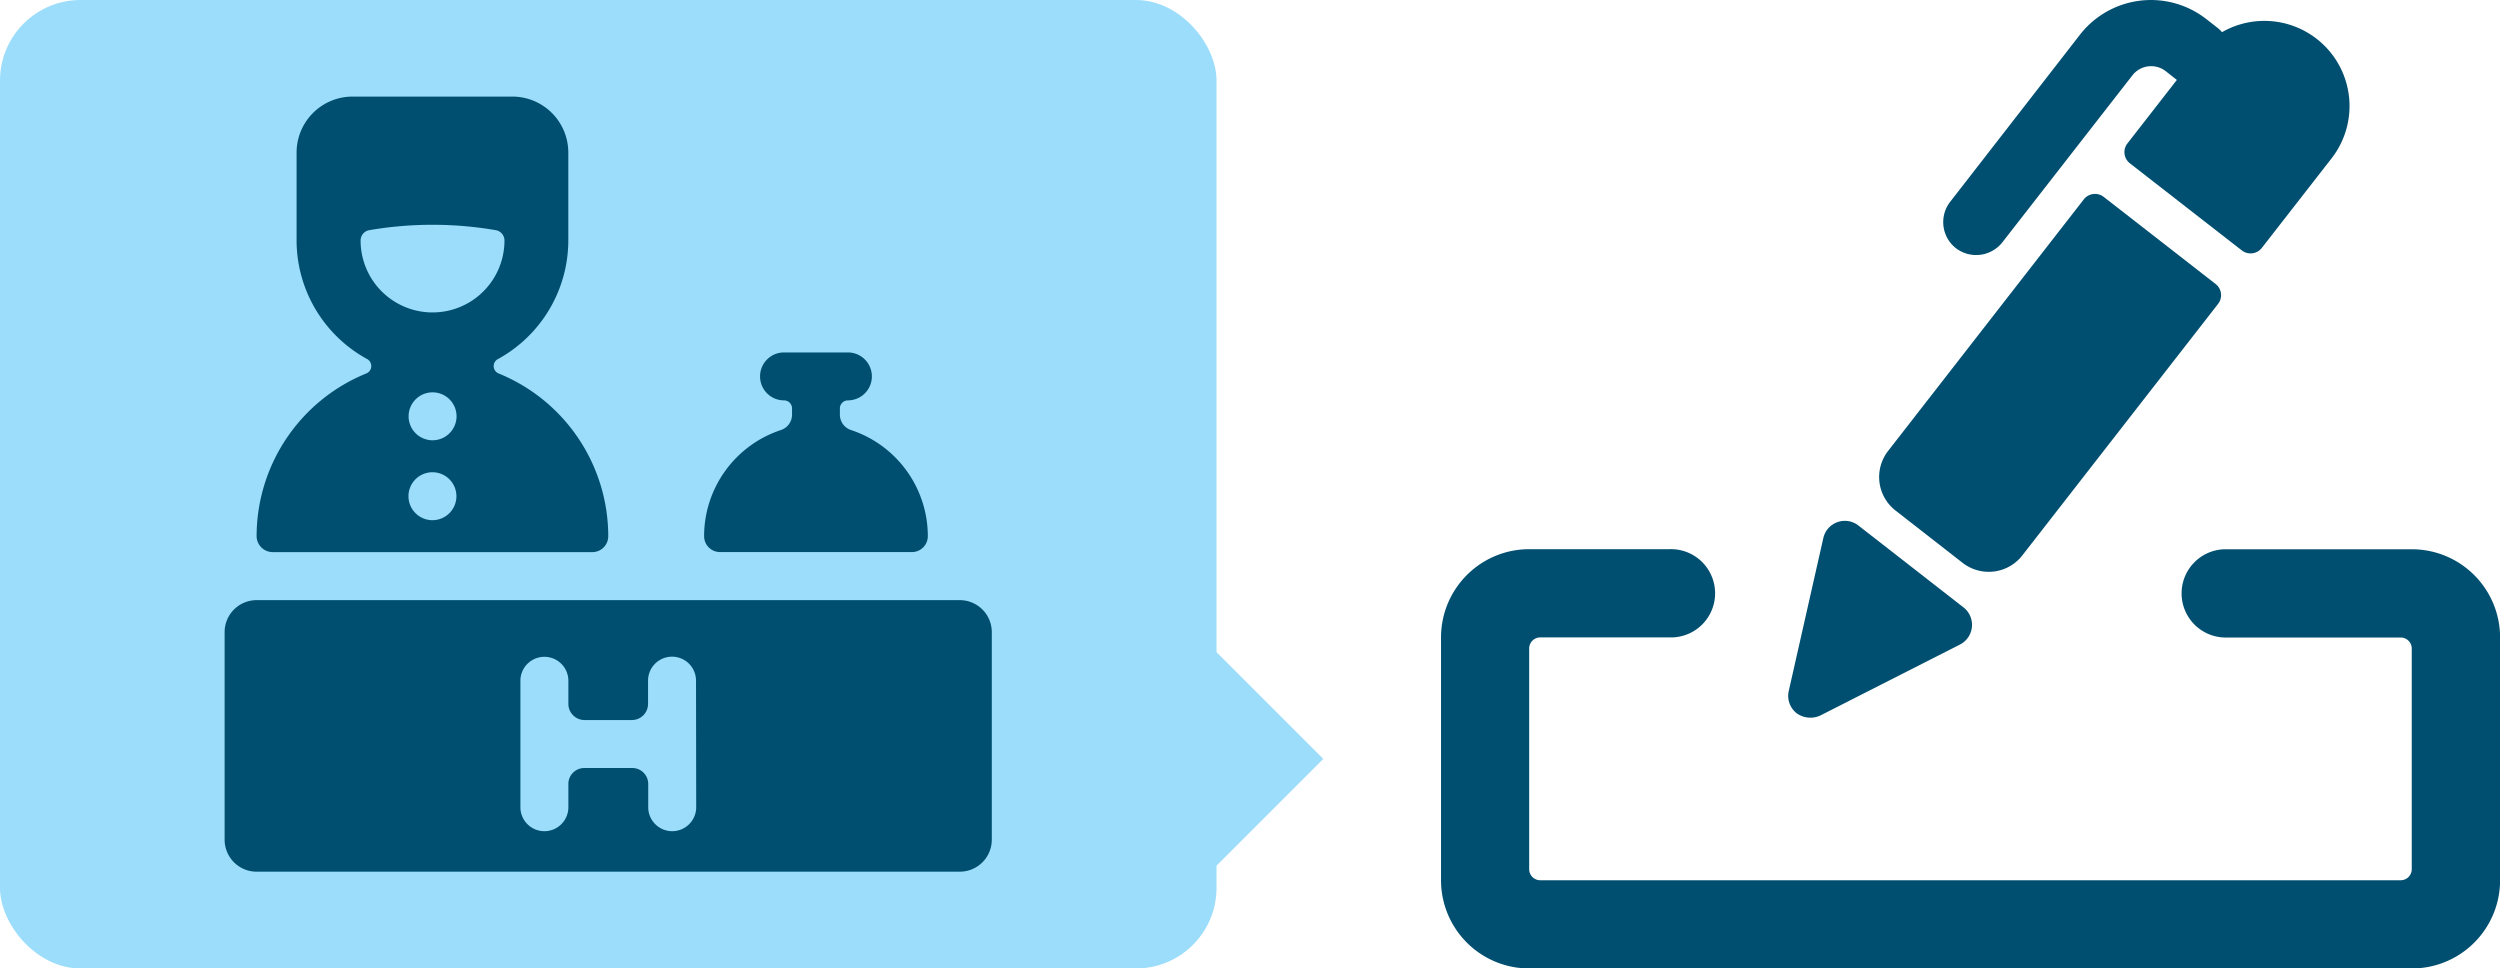 <svg id="Layer_1" data-name="Layer 1" xmlns="http://www.w3.org/2000/svg" width="38.741mm" height="15.008mm" viewBox="0 0 109.818 42.542"><defs><style>.cls-1{fill:#9bddfa;}.cls-2{fill:#014f70;}</style></defs><rect class="cls-1" width="53.439" height="42.542" rx="3.541"/><path class="cls-2" d="M31.635,24.251h8.422a.7.7,0,0,0,.7-.7v0a4.918,4.918,0,0,0-3.38-4.663.711.711,0,0,1-.483-.667v-.284a.353.353,0,0,1,.352-.35,1.053,1.053,0,0,0,0-2.106H34.44a1.053,1.053,0,1,0,0,2.106.352.352,0,0,1,.352.35v.284a.711.711,0,0,1-.483.667,4.918,4.918,0,0,0-3.38,4.663.7.7,0,0,0,.7.7Z"/><path class="cls-2" d="M16.086,16.406a7.73,7.73,0,0,0-4.814,7.147.709.709,0,0,0,.709.7H26.028a.7.7,0,0,0,.691-.7,7.727,7.727,0,0,0-4.813-7.147.349.349,0,0,1-.036-.632,5.948,5.948,0,0,0,3.094-5.21V6.7a2.46,2.46,0,0,0-2.457-2.458H15.484A2.461,2.461,0,0,0,13.028,6.7v3.862a5.945,5.945,0,0,0,3.1,5.21.351.351,0,0,1-.037.632ZM19,22.85A1.053,1.053,0,1,1,20.049,21.8h0A1.053,1.053,0,0,1,19,22.85Zm0-3.51a1.053,1.053,0,1,1,1.055-1.051v0A1.056,1.056,0,0,1,19,19.34Zm-3.16-8.776a.459.459,0,0,1,.383-.454,16.433,16.433,0,0,1,5.553,0,.461.461,0,0,1,.384.454,3.16,3.16,0,0,1-6.32,0Z"/><path class="cls-2" d="M42.167,26.362h-30.9a1.406,1.406,0,0,0-1.4,1.4v9.128a1.406,1.406,0,0,0,1.4,1.4h30.9a1.406,1.406,0,0,0,1.4-1.4V27.766A1.406,1.406,0,0,0,42.167,26.362ZM30.582,35.49a1.054,1.054,0,0,1-2.107,0V34.436a.7.7,0,0,0-.7-.7H25.667a.7.7,0,0,0-.7.7h0V35.49a1.054,1.054,0,0,1-2.107,0V29.873a1.054,1.054,0,0,1,2.107,0V30.92a.71.71,0,0,0,.7.709h2.1a.71.71,0,0,0,.7-.709V29.867a1.054,1.054,0,0,1,2.107,0Z"/><path class="cls-2" d="M85.915,10.9a1.466,1.466,0,0,0,2.041-.253l5.717-7.341a1.043,1.043,0,0,1,1.458-.182l.492.387L93.452,6.3a.622.622,0,0,0,.107.873h0L98.478,11a.626.626,0,0,0,.876-.108l3.063-3.933a3.741,3.741,0,0,0-4.811-5.546,1.291,1.291,0,0,0-.2-.194L96.908.831a3.951,3.951,0,0,0-5.538.689L85.663,8.868A1.456,1.456,0,0,0,85.915,10.9Z"/><path class="cls-2" d="M83.262,22.424l2.95,2.3a1.868,1.868,0,0,0,2.622-.326h0l8.6-11.049a.621.621,0,0,0-.107-.873h0L92.411,8.649a.626.626,0,0,0-.876.109L82.94,19.807A1.866,1.866,0,0,0,83.262,22.424Z"/><path class="cls-2" d="M78.923,31.331a1.032,1.032,0,0,0,1.036.1l6.139-3.12a.971.971,0,0,0,.157-1.627l-4.62-3.6a.969.969,0,0,0-1.541.55l-1.519,6.717A.969.969,0,0,0,78.923,31.331Z"/><path class="cls-2" d="M105.941,24.127H97.726a1.939,1.939,0,0,0,0,3.877h7.731a.485.485,0,0,1,.484.485v9.692a.485.485,0,0,1-.484.485h-37.8a.485.485,0,0,1-.484-.485V28.489A.485.485,0,0,1,67.657,28h5.7a1.939,1.939,0,1,0,0-3.877H67.173A3.877,3.877,0,0,0,63.3,28V38.666a3.876,3.876,0,0,0,3.877,3.876h38.768a3.876,3.876,0,0,0,3.877-3.876V28A3.877,3.877,0,0,0,105.941,24.127Z"/><rect class="cls-1" x="50.125" y="30.021" width="6.629" height="6.629" transform="translate(-7.919 47.551) rotate(-45)"/></svg>